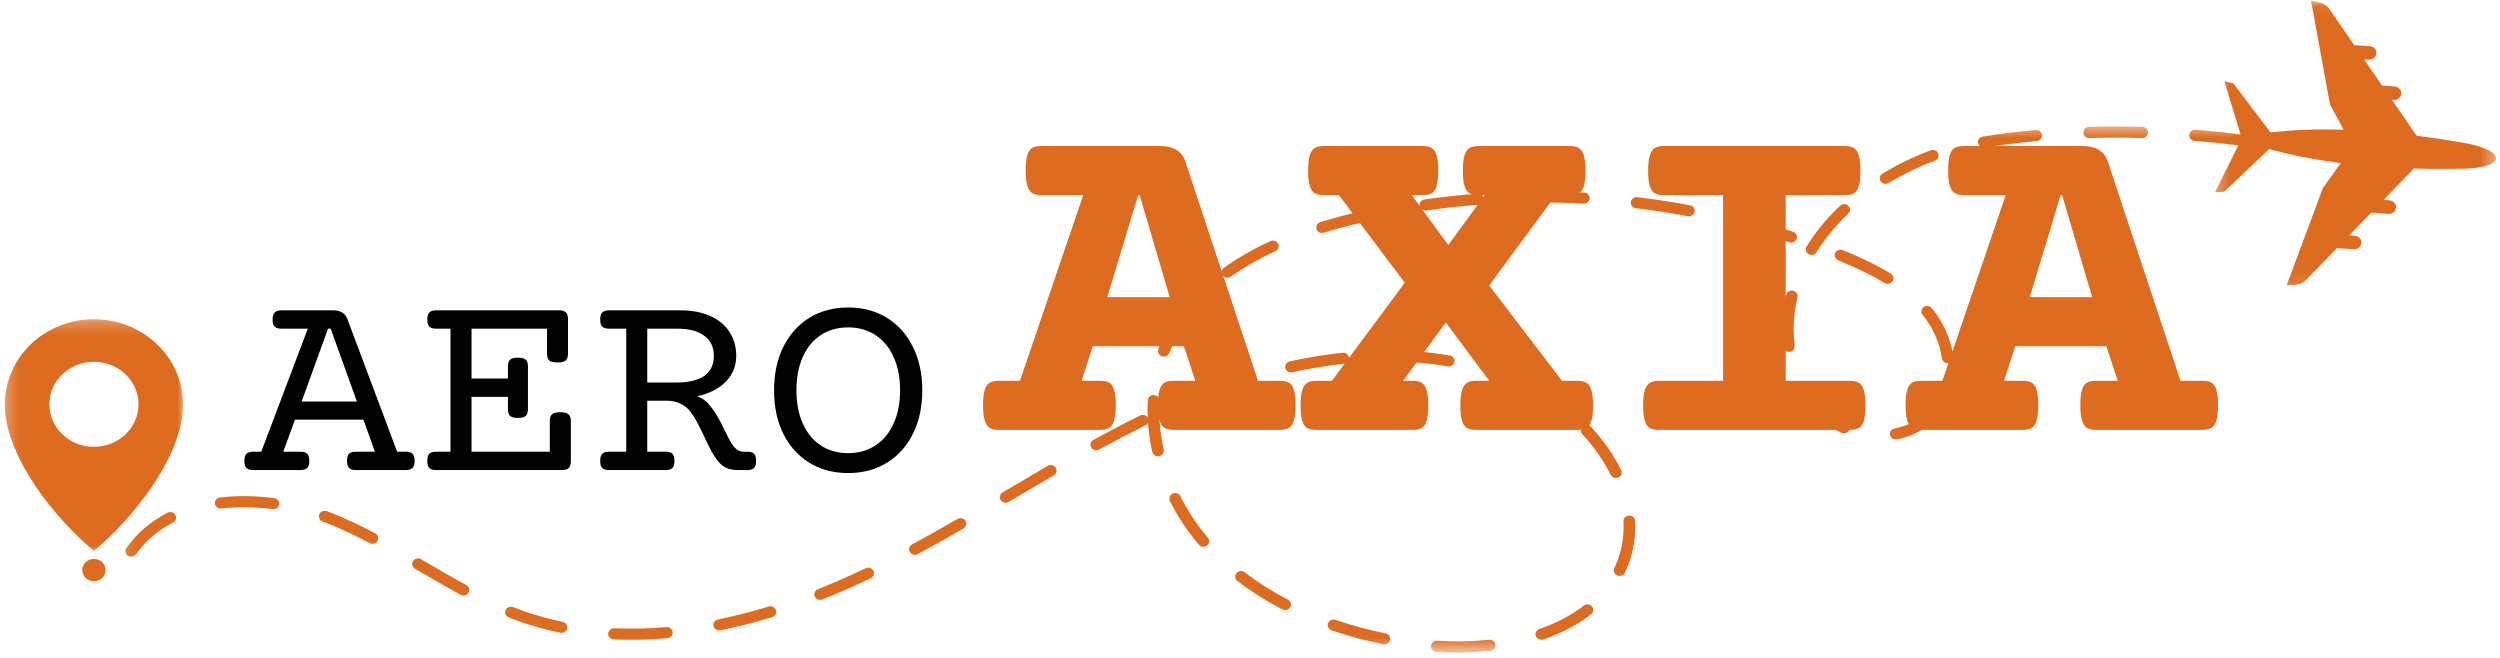 <svg width="190" height="50" viewBox="0 0 190 50" fill="none" xmlns="http://www.w3.org/2000/svg">
<g clip-path="url(#clip0_2125_1876)">
<mask id="mask0_2125_1876" style="mask-type:luminance" maskUnits="userSpaceOnUse" x="168" y="0" width="22" height="22">
<path d="M168.28 0.048H189.661V21.899H168.28V0.048Z" fill="white"/>
</mask>
<g mask="url(#mask0_2125_1876)">
<path d="M187.314 10.871C187.079 10.835 185.671 10.568 183.663 10.314L181.792 7.598L181.915 7.591C182.21 7.616 182.47 7.407 182.496 7.125C182.518 6.841 182.299 6.595 182.004 6.571L181.046 6.51L179.676 4.521L180.022 4.53C180.317 4.551 180.577 4.342 180.602 4.061C180.624 3.776 180.405 3.531 180.111 3.507L178.927 3.434L177.043 0.696C176.863 0.433 176.58 0.248 176.26 0.179L175.638 0.042L177.081 7.943L178.119 9.86C176.707 9.814 175.251 9.829 173.84 9.941C173.608 9.962 173.13 10.005 172.555 10.056L169.742 6.338L169.057 6.18L170.294 10.262C170.056 10.287 169.831 10.308 169.634 10.326C169.463 10.341 169.444 10.571 169.609 10.614C169.802 10.662 170.018 10.716 170.25 10.777L168.337 14.614L169.038 14.565L172.448 11.334C173.006 11.473 173.469 11.589 173.697 11.643C175.067 11.976 176.504 12.215 177.903 12.391L176.539 14.29L173.783 21.69L174.42 21.654C174.747 21.636 175.055 21.497 175.28 21.266L177.605 18.856L178.886 18.941C179.181 18.965 179.441 18.753 179.463 18.471C179.489 18.19 179.27 17.942 178.972 17.917L178.531 17.899L180.218 16.152L181.525 16.255C181.82 16.276 182.08 16.067 182.106 15.786C182.131 15.504 181.909 15.256 181.614 15.231L181.144 15.195L183.454 12.806C185.477 12.866 186.911 12.821 187.149 12.821C187.821 12.821 189.645 12.673 189.699 12.04C189.753 11.404 187.98 10.977 187.317 10.874L187.314 10.871Z" fill="#DD6B20"/>
</g>
<mask id="mask1_2125_1876" style="mask-type:luminance" maskUnits="userSpaceOnUse" x="0" y="24" width="15" height="19">
<path d="M0.27 24.225H14.006V42.054H0.27V24.225Z" fill="white"/>
</mask>
<g mask="url(#mask1_2125_1876)">
<path d="M7.14 24.261C3.4 24.261 0.368 27.156 0.368 30.726C0.368 30.756 0.368 30.787 0.368 30.814C0.368 30.82 0.368 30.829 0.368 30.835C0.368 30.859 0.368 30.881 0.368 30.905C0.368 30.911 0.368 30.92 0.368 30.929C0.368 30.95 0.371 30.971 0.371 30.993C0.371 31.005 0.371 31.017 0.374 31.029C0.374 31.044 0.374 31.056 0.374 31.071C0.377 31.093 0.377 31.114 0.377 31.135C0.377 31.138 0.377 31.141 0.377 31.147C0.628 34.953 4.174 39.393 7.14 41.87C10.102 39.393 13.648 34.953 13.899 31.147C13.899 31.141 13.899 31.138 13.899 31.135C13.899 31.114 13.899 31.093 13.902 31.071C13.902 31.056 13.902 31.044 13.902 31.029C13.902 31.017 13.905 31.005 13.905 30.993C13.905 30.971 13.908 30.95 13.908 30.929C13.908 30.92 13.908 30.911 13.908 30.905C13.908 30.881 13.908 30.859 13.908 30.835C13.908 30.829 13.908 30.82 13.908 30.814C13.908 30.787 13.908 30.756 13.908 30.726C13.908 27.156 10.876 24.261 7.136 24.261H7.14ZM7.14 33.96C5.271 33.96 3.752 32.513 3.752 30.726C3.752 28.943 5.271 27.495 7.14 27.495C9.011 27.495 10.527 28.943 10.527 30.726C10.527 32.513 9.011 33.96 7.14 33.96Z" fill="#DD6B20"/>
</g>
<path d="M8.028 43.326C8.028 43.438 8.005 43.547 7.961 43.65C7.917 43.756 7.85 43.847 7.768 43.926C7.685 44.004 7.59 44.068 7.479 44.11C7.371 44.153 7.257 44.174 7.14 44.174C7.022 44.174 6.908 44.153 6.8 44.11C6.692 44.068 6.594 44.004 6.512 43.926C6.429 43.847 6.366 43.756 6.321 43.65C6.274 43.547 6.252 43.438 6.252 43.326C6.252 43.214 6.274 43.105 6.321 43.002C6.366 42.899 6.429 42.808 6.512 42.727C6.594 42.648 6.692 42.587 6.8 42.545C6.908 42.499 7.022 42.478 7.14 42.478C7.257 42.478 7.371 42.499 7.479 42.545C7.59 42.587 7.685 42.648 7.768 42.727C7.85 42.808 7.917 42.899 7.961 43.002C8.005 43.105 8.028 43.214 8.028 43.326Z" fill="#DD6B20"/>
<mask id="mask2_2125_1876" style="mask-type:luminance" maskUnits="userSpaceOnUse" x="9" y="9" width="163" height="41">
<path d="M9.135 9.496H171.528V49.467H9.135V9.496Z" fill="white"/>
</mask>
<g mask="url(#mask2_2125_1876)">
<path d="M110.805 49.591C110.262 49.591 109.711 49.573 109.165 49.537C108.924 49.522 108.74 49.319 108.756 49.086C108.775 48.852 108.981 48.677 109.228 48.695C110.557 48.783 111.902 48.758 113.171 48.622C113.412 48.598 113.631 48.764 113.659 48.995C113.685 49.228 113.51 49.437 113.269 49.464C112.467 49.549 111.639 49.591 110.805 49.591ZM105.219 48.977C105.188 48.977 105.156 48.974 105.124 48.967C103.77 48.689 102.447 48.331 101.198 47.901C100.966 47.823 100.849 47.581 100.931 47.362C101.014 47.145 101.264 47.029 101.496 47.108C102.711 47.523 103.992 47.871 105.311 48.141C105.549 48.189 105.701 48.413 105.651 48.64C105.606 48.84 105.422 48.977 105.219 48.977ZM47.989 48.622C47.535 48.622 47.084 48.61 46.641 48.592C46.396 48.58 46.209 48.383 46.222 48.15C46.234 47.917 46.441 47.735 46.685 47.747C47.963 47.808 49.295 47.777 50.643 47.659C50.888 47.638 51.1 47.808 51.125 48.041C51.148 48.271 50.967 48.48 50.726 48.498C49.8 48.58 48.88 48.622 47.989 48.622ZM117.139 48.622C116.958 48.622 116.787 48.516 116.723 48.344C116.641 48.123 116.761 47.88 116.99 47.802C118.296 47.356 119.432 46.757 120.368 46.027C120.555 45.879 120.834 45.906 120.989 46.085C121.145 46.266 121.116 46.533 120.926 46.678C119.917 47.471 118.69 48.117 117.288 48.598C117.237 48.613 117.19 48.622 117.139 48.622ZM42.673 48.095C42.641 48.095 42.612 48.092 42.581 48.086C41.562 47.877 40.56 47.602 39.596 47.269C39.292 47.163 38.978 47.045 38.667 46.923C38.438 46.833 38.334 46.587 38.426 46.372C38.518 46.157 38.778 46.054 39.003 46.142C39.301 46.26 39.602 46.372 39.897 46.475C40.824 46.796 41.788 47.06 42.765 47.263C43.006 47.311 43.155 47.535 43.104 47.765C43.06 47.962 42.876 48.095 42.673 48.095ZM54.659 47.914C54.456 47.914 54.272 47.78 54.227 47.581C54.176 47.353 54.329 47.129 54.567 47.081C55.823 46.824 57.117 46.493 58.414 46.097C58.645 46.027 58.896 46.148 58.969 46.369C59.045 46.59 58.915 46.83 58.684 46.902C57.358 47.305 56.035 47.644 54.751 47.905C54.722 47.911 54.69 47.914 54.659 47.914ZM97.671 46.366C97.598 46.366 97.528 46.348 97.461 46.315C96.228 45.676 95.079 44.949 94.042 44.153C93.852 44.004 93.82 43.741 93.972 43.559C94.128 43.378 94.404 43.347 94.594 43.493C95.59 44.259 96.697 44.958 97.88 45.573C98.096 45.682 98.175 45.939 98.061 46.142C97.978 46.285 97.826 46.363 97.671 46.363V46.366ZM62.328 45.594C62.154 45.594 61.989 45.497 61.919 45.334C61.827 45.119 61.931 44.87 62.157 44.783C63.337 44.313 64.535 43.789 65.722 43.217L65.785 43.187C66.004 43.081 66.27 43.166 66.378 43.374C66.489 43.584 66.4 43.838 66.182 43.941L66.118 43.971C64.913 44.553 63.695 45.085 62.496 45.561C62.442 45.582 62.382 45.594 62.325 45.594H62.328ZM35.225 45.255C35.152 45.255 35.076 45.237 35.01 45.2C33.887 44.595 32.767 43.941 31.686 43.308L31.537 43.22C31.331 43.099 31.264 42.839 31.391 42.642C31.521 42.442 31.79 42.381 32 42.502L32.149 42.59C33.224 43.217 34.334 43.868 35.441 44.465C35.657 44.58 35.73 44.837 35.612 45.04C35.53 45.176 35.381 45.255 35.225 45.255ZM123.092 43.765C123.029 43.765 122.968 43.753 122.908 43.726C122.686 43.632 122.588 43.381 122.689 43.169C122.721 43.105 122.75 43.038 122.778 42.975C123.187 42.048 123.393 41.064 123.393 40.05C123.393 39.91 123.39 39.765 123.384 39.623C123.371 39.389 123.555 39.193 123.799 39.181C124.047 39.166 124.253 39.344 124.266 39.577C124.272 39.735 124.278 39.892 124.278 40.05C124.278 41.179 124.047 42.272 123.593 43.302C123.562 43.374 123.527 43.447 123.495 43.517C123.419 43.674 123.26 43.765 123.092 43.765ZM9.978 42.306C9.893 42.306 9.807 42.281 9.734 42.236C9.531 42.106 9.474 41.842 9.61 41.648C10.394 40.531 11.444 39.629 12.735 38.969C12.947 38.86 13.217 38.935 13.331 39.141C13.445 39.347 13.366 39.605 13.15 39.714C11.992 40.307 11.047 41.116 10.346 42.118C10.261 42.239 10.121 42.306 9.978 42.306ZM69.531 42.169C69.379 42.169 69.23 42.091 69.147 41.954C69.027 41.752 69.103 41.494 69.315 41.379C70.365 40.813 71.497 40.177 72.772 39.438C72.982 39.317 73.255 39.38 73.381 39.58C73.508 39.78 73.439 40.041 73.232 40.162C71.948 40.904 70.809 41.542 69.75 42.115C69.68 42.154 69.607 42.169 69.531 42.169ZM91.457 41.552C91.327 41.552 91.2 41.5 91.115 41.397C90.252 40.389 89.51 39.271 88.907 38.072C88.802 37.86 88.898 37.609 89.116 37.509C89.335 37.409 89.602 37.497 89.706 37.709C90.277 38.844 90.981 39.907 91.8 40.864C91.952 41.043 91.927 41.309 91.736 41.458C91.654 41.521 91.555 41.552 91.457 41.552ZM28.302 41.325C28.232 41.325 28.159 41.309 28.089 41.273C26.944 40.667 25.91 40.183 24.924 39.789C24.79 39.735 24.654 39.683 24.518 39.635C24.289 39.55 24.178 39.305 24.264 39.09C24.353 38.872 24.61 38.763 24.835 38.847C24.981 38.899 25.123 38.953 25.263 39.011C26.278 39.414 27.344 39.913 28.517 40.534C28.733 40.646 28.809 40.904 28.692 41.106C28.609 41.246 28.46 41.325 28.305 41.325H28.302ZM20.788 38.699C20.765 38.699 20.746 38.699 20.724 38.696C19.386 38.517 18.054 38.502 16.826 38.645C16.582 38.675 16.363 38.511 16.331 38.278C16.303 38.048 16.474 37.839 16.718 37.809C18.022 37.654 19.433 37.673 20.848 37.86C21.089 37.894 21.257 38.106 21.225 38.339C21.194 38.548 21.003 38.702 20.788 38.702V38.699ZM76.433 38.206C76.287 38.206 76.141 38.136 76.055 38.006C75.928 37.809 75.992 37.548 76.198 37.424L76.502 37.246C77.527 36.637 78.583 36.01 79.63 35.401C79.836 35.28 80.109 35.344 80.236 35.544C80.362 35.741 80.296 36.001 80.09 36.122C79.046 36.731 77.99 37.358 76.969 37.96L76.664 38.142C76.591 38.184 76.512 38.206 76.433 38.206ZM122.81 36.328C122.642 36.328 122.483 36.24 122.407 36.086C121.877 35.005 121.151 33.966 120.253 32.997C120.092 32.822 120.111 32.555 120.291 32.401C120.475 32.246 120.755 32.264 120.916 32.437C121.868 33.467 122.642 34.575 123.206 35.729C123.311 35.941 123.216 36.192 122.997 36.289C122.934 36.316 122.87 36.331 122.807 36.331L122.81 36.328ZM88.01 34.681C87.803 34.681 87.623 34.545 87.575 34.348C87.41 33.612 87.302 32.873 87.248 32.137C87.207 32.219 87.141 32.286 87.055 32.328C85.938 32.879 84.79 33.479 83.537 34.166C83.325 34.281 83.055 34.212 82.935 34.009C82.814 33.806 82.887 33.548 83.1 33.433C84.362 32.74 85.523 32.134 86.649 31.58C86.855 31.48 87.106 31.547 87.226 31.732C87.217 31.526 87.213 31.323 87.213 31.12C87.213 30.887 87.22 30.65 87.229 30.42C87.242 30.187 87.448 30.009 87.692 30.018C87.937 30.03 88.124 30.227 88.114 30.46C88.102 30.678 88.095 30.899 88.095 31.12C88.095 32.125 88.213 33.152 88.441 34.172C88.492 34.399 88.339 34.623 88.102 34.672C88.07 34.681 88.038 34.684 88.006 34.684L88.01 34.681ZM144.073 33.4C143.867 33.4 143.683 33.264 143.639 33.064C143.591 32.834 143.747 32.613 143.984 32.564C144.952 32.38 145.789 31.95 146.404 31.32C146.604 31.12 146.779 30.899 146.931 30.663C147.058 30.463 147.331 30.399 147.54 30.523C147.746 30.644 147.813 30.905 147.686 31.102C147.502 31.386 147.286 31.656 147.051 31.898C146.306 32.655 145.307 33.17 144.159 33.394C144.13 33.397 144.102 33.4 144.07 33.4H144.073ZM140.14 32.934C140.08 32.934 140.017 32.922 139.956 32.894C139.534 32.706 139.141 32.482 138.783 32.222C138.028 31.671 137.381 30.974 136.857 30.154C136.731 29.954 136.797 29.697 137.007 29.576C137.216 29.454 137.486 29.518 137.612 29.715C138.079 30.448 138.653 31.065 139.319 31.55C139.626 31.774 139.966 31.971 140.331 32.131C140.549 32.231 140.645 32.482 140.543 32.694C140.467 32.846 140.308 32.937 140.14 32.937V32.934ZM90.484 30.717C90.312 30.717 90.15 30.623 90.078 30.463C89.982 30.251 90.084 30.002 90.309 29.909C91.565 29.388 92.843 28.918 94.102 28.519C94.334 28.443 94.585 28.564 94.661 28.785C94.74 29.006 94.613 29.245 94.382 29.318C93.148 29.712 91.895 30.172 90.661 30.684C90.604 30.705 90.544 30.717 90.484 30.717ZM117.564 30.608C117.478 30.608 117.393 30.584 117.316 30.535C116.73 30.157 116.117 29.821 115.502 29.536C114.957 29.285 114.392 29.055 113.824 28.849C113.596 28.767 113.482 28.522 113.567 28.304C113.653 28.089 113.91 27.977 114.138 28.058C114.731 28.273 115.318 28.513 115.886 28.776C116.542 29.079 117.19 29.433 117.811 29.836C118.014 29.966 118.068 30.23 117.932 30.423C117.846 30.544 117.707 30.608 117.564 30.608ZM98.115 28.298C97.915 28.298 97.731 28.164 97.686 27.968C97.633 27.744 97.782 27.516 98.019 27.465C99.374 27.168 100.725 26.947 102.035 26.808C102.276 26.78 102.498 26.947 102.523 27.18C102.549 27.41 102.374 27.619 102.133 27.647C100.855 27.783 99.539 27.998 98.216 28.285C98.181 28.295 98.15 28.298 98.115 28.298ZM110.107 27.852C110.078 27.852 110.053 27.852 110.028 27.846C108.765 27.625 107.443 27.501 106.092 27.471C105.851 27.465 105.657 27.271 105.66 27.041C105.667 26.808 105.866 26.623 106.114 26.626C107.509 26.656 108.88 26.79 110.183 27.017C110.424 27.059 110.583 27.277 110.542 27.507C110.5 27.71 110.316 27.852 110.107 27.852ZM148.022 27.598C147.803 27.598 147.613 27.444 147.584 27.232C147.432 26.172 146.998 25.109 146.363 24.249C146.284 24.143 146.201 24.037 146.119 23.937C145.97 23.752 146.005 23.486 146.195 23.344C146.389 23.201 146.668 23.235 146.817 23.419C146.909 23.531 146.998 23.646 147.083 23.762C147.8 24.733 148.292 25.924 148.46 27.12C148.491 27.35 148.323 27.562 148.082 27.592C148.063 27.595 148.041 27.598 148.022 27.598ZM88.45 27.105C88.4 27.105 88.349 27.096 88.298 27.08C88.07 26.999 87.952 26.756 88.035 26.538C88.26 25.945 88.536 25.369 88.853 24.821C89.199 24.219 89.608 23.634 90.062 23.083C90.211 22.898 90.49 22.868 90.68 23.011C90.874 23.156 90.909 23.419 90.756 23.604C90.331 24.119 89.951 24.667 89.627 25.23C89.332 25.739 89.075 26.275 88.866 26.829C88.799 26.999 88.631 27.105 88.45 27.105ZM135.957 26.741C135.738 26.741 135.548 26.584 135.519 26.372C135.462 25.93 135.433 25.478 135.433 25.033C135.433 24.939 135.433 24.843 135.437 24.749C135.459 23.964 135.563 23.177 135.747 22.405C135.801 22.178 136.036 22.035 136.277 22.09C136.515 22.142 136.664 22.369 136.607 22.596C136.436 23.31 136.341 24.04 136.318 24.773C136.315 24.858 136.315 24.945 136.315 25.033C136.315 25.445 136.341 25.86 136.394 26.266C136.426 26.499 136.255 26.708 136.011 26.738C135.995 26.738 135.976 26.741 135.957 26.741ZM143.464 21.569C143.382 21.569 143.299 21.548 143.226 21.503C142.272 20.921 141.155 20.376 139.709 19.786C139.484 19.695 139.379 19.447 139.474 19.232C139.573 19.017 139.833 18.917 140.055 19.007C141.549 19.619 142.706 20.185 143.702 20.791C143.908 20.915 143.969 21.175 143.835 21.372C143.753 21.5 143.61 21.569 143.464 21.569ZM93.297 21.103C93.16 21.103 93.027 21.045 92.942 20.933C92.796 20.749 92.834 20.482 93.03 20.343C94.064 19.604 95.247 18.926 96.551 18.326C96.77 18.223 97.033 18.311 97.141 18.52C97.246 18.732 97.154 18.983 96.935 19.086C95.685 19.662 94.55 20.312 93.56 21.018C93.481 21.076 93.389 21.103 93.297 21.103ZM137.676 19.374C137.6 19.374 137.524 19.353 137.451 19.313C137.241 19.195 137.171 18.938 137.295 18.735C137.977 17.639 138.833 16.594 139.845 15.637C140.02 15.474 140.299 15.474 140.47 15.64C140.641 15.804 140.641 16.073 140.47 16.237C139.509 17.145 138.7 18.129 138.056 19.165C137.974 19.298 137.828 19.374 137.676 19.374ZM136.125 18.435C136.077 18.435 136.03 18.429 135.982 18.414C134.732 17.999 133.448 17.624 132.163 17.294C131.925 17.233 131.786 17 131.849 16.776C131.913 16.552 132.157 16.418 132.392 16.476C133.695 16.812 134.999 17.194 136.271 17.614C136.502 17.69 136.623 17.929 136.543 18.15C136.48 18.323 136.309 18.435 136.125 18.435ZM100.481 17.708C100.294 17.708 100.122 17.593 100.062 17.415C99.986 17.194 100.113 16.957 100.344 16.885C101.28 16.594 102.279 16.325 103.316 16.085C103.63 16.013 103.954 15.94 104.271 15.873C104.509 15.822 104.747 15.964 104.798 16.191C104.851 16.421 104.702 16.645 104.465 16.697C104.151 16.764 103.833 16.833 103.522 16.906C102.511 17.139 101.531 17.402 100.617 17.687C100.573 17.699 100.525 17.705 100.481 17.705V17.708ZM128.357 16.436C128.329 16.436 128.3 16.433 128.272 16.43C126.971 16.185 125.642 15.982 124.326 15.822C124.082 15.795 123.91 15.583 123.942 15.352C123.974 15.119 124.196 14.956 124.437 14.986C125.775 15.147 127.12 15.352 128.44 15.601C128.681 15.646 128.836 15.867 128.789 16.097C128.747 16.297 128.563 16.436 128.357 16.436ZM108.325 16C108.109 16 107.922 15.852 107.89 15.643C107.852 15.41 108.017 15.195 108.261 15.162C109.59 14.971 110.944 14.823 112.289 14.72C112.533 14.701 112.746 14.874 112.765 15.107C112.784 15.337 112.603 15.543 112.359 15.561C111.033 15.661 109.698 15.81 108.391 15.998C108.369 15.998 108.347 16 108.325 16ZM120.371 15.477C120.361 15.477 120.355 15.477 120.345 15.477C119.02 15.404 117.678 15.374 116.352 15.389C116.349 15.389 116.349 15.389 116.346 15.389C116.105 15.389 115.908 15.201 115.905 14.971C115.902 14.738 116.098 14.547 116.343 14.544C117.687 14.529 119.051 14.559 120.396 14.635C120.64 14.647 120.828 14.847 120.812 15.08C120.799 15.304 120.605 15.477 120.371 15.477ZM143.302 13.972C143.157 13.972 143.014 13.902 142.928 13.778C142.798 13.581 142.858 13.318 143.065 13.193C144.216 12.497 145.45 11.9 146.731 11.425C146.959 11.34 147.213 11.449 147.302 11.667C147.391 11.882 147.277 12.128 147.051 12.212C145.821 12.667 144.641 13.239 143.54 13.905C143.464 13.95 143.382 13.972 143.302 13.972ZM150.766 11.216C150.553 11.216 150.366 11.071 150.331 10.865C150.29 10.635 150.452 10.417 150.693 10.377L150.718 10.374C152.012 10.168 153.357 10.002 154.718 9.881C154.959 9.86 155.174 10.029 155.197 10.259C155.222 10.492 155.044 10.698 154.8 10.72C153.458 10.841 152.136 11.004 150.864 11.207L150.839 11.21C150.813 11.216 150.791 11.216 150.766 11.216ZM170.827 11.128C170.805 11.128 170.786 11.128 170.767 11.125C169.441 10.953 168.102 10.81 166.786 10.704C166.542 10.686 166.361 10.48 166.383 10.25C166.402 10.017 166.615 9.844 166.859 9.863C168.191 9.972 169.545 10.114 170.884 10.287C171.125 10.32 171.296 10.532 171.261 10.762C171.233 10.974 171.043 11.128 170.827 11.128ZM162.802 10.489C162.802 10.489 162.796 10.489 162.79 10.489C161.445 10.45 160.097 10.45 158.79 10.486C158.546 10.495 158.343 10.311 158.337 10.078C158.33 9.844 158.52 9.651 158.765 9.641C160.091 9.605 161.454 9.605 162.818 9.645C163.062 9.651 163.253 9.847 163.246 10.078C163.24 10.308 163.043 10.489 162.806 10.489H162.802Z" fill="#DD6B20"/>
</g>
<path d="M25.323 23.586C25.608 23.586 25.837 23.643 26.008 23.756C26.185 23.861 26.316 24.028 26.401 24.252L30.182 34.33H30.841C31.076 34.33 31.247 34.384 31.349 34.487C31.457 34.593 31.514 34.775 31.514 35.032C31.514 35.283 31.457 35.462 31.349 35.565C31.247 35.671 31.076 35.723 30.841 35.723H27.048C26.801 35.723 26.63 35.671 26.528 35.565C26.427 35.462 26.376 35.283 26.376 35.032C26.376 34.775 26.427 34.593 26.528 34.487C26.63 34.384 26.801 34.33 27.048 34.33H28.494L27.619 31.895H22.417L21.529 34.33H22.823C23.068 34.33 23.242 34.384 23.343 34.487C23.451 34.593 23.509 34.775 23.509 35.032C23.509 35.283 23.451 35.462 23.343 35.565C23.242 35.671 23.068 35.723 22.823 35.723H19.258C19.011 35.723 18.833 35.671 18.726 35.565C18.624 35.462 18.573 35.283 18.573 35.032C18.573 34.775 18.624 34.593 18.726 34.487C18.833 34.384 19.011 34.33 19.258 34.33H19.855L23.394 24.979H21.39C21.152 24.979 20.977 24.927 20.87 24.821C20.768 24.718 20.717 24.54 20.717 24.288C20.717 24.04 20.768 23.861 20.87 23.756C20.977 23.643 21.152 23.586 21.39 23.586H25.323ZM24.929 24.979L22.925 30.514H27.124L25.132 24.979H24.929Z" fill="black"/>
<path d="M42.586 31.326C42.871 31.326 43.074 31.38 43.194 31.483C43.321 31.58 43.385 31.75 43.385 31.992V35.032C43.385 35.283 43.334 35.462 43.233 35.565C43.131 35.671 42.957 35.723 42.712 35.723H33.147C32.899 35.723 32.728 35.671 32.626 35.565C32.525 35.462 32.474 35.283 32.474 35.032C32.474 34.775 32.525 34.593 32.626 34.487C32.728 34.384 32.899 34.33 33.147 34.33H34.237V24.979H33.147C32.899 24.979 32.728 24.927 32.626 24.821C32.525 24.718 32.474 24.54 32.474 24.288C32.474 24.04 32.525 23.861 32.626 23.756C32.728 23.643 32.899 23.586 33.147 23.586H42.497C42.741 23.586 42.915 23.643 43.017 23.756C43.118 23.861 43.169 24.04 43.169 24.288V26.881C43.169 27.123 43.109 27.298 42.992 27.401C42.871 27.498 42.665 27.547 42.37 27.547C42.072 27.547 41.866 27.498 41.748 27.401C41.628 27.298 41.571 27.123 41.571 26.881V24.979H35.836V28.77H38.602V27.837C38.602 27.604 38.656 27.438 38.767 27.341C38.875 27.238 39.075 27.183 39.363 27.183C39.648 27.183 39.848 27.238 39.959 27.341C40.067 27.438 40.124 27.604 40.124 27.837V31.096C40.124 31.332 40.067 31.501 39.959 31.604C39.848 31.71 39.648 31.762 39.363 31.762C39.075 31.762 38.875 31.71 38.767 31.604C38.656 31.501 38.602 31.332 38.602 31.096V30.163H35.836V34.33H41.786V31.992C41.786 31.75 41.843 31.58 41.964 31.483C42.081 31.38 42.287 31.326 42.586 31.326Z" fill="black"/>
<path d="M51.703 23.586C52.591 23.586 53.353 23.731 53.987 24.022C54.628 24.307 55.116 24.709 55.446 25.233C55.782 25.751 55.953 26.354 55.953 27.038C55.953 27.813 55.687 28.473 55.154 29.012C54.628 29.545 53.904 29.915 52.985 30.115C53.381 30.26 53.711 30.502 53.974 30.841C54.193 31.117 54.383 31.395 54.545 31.677C54.704 31.953 54.878 32.289 55.065 32.682C55.268 33.103 55.424 33.406 55.535 33.591C55.814 34.084 56.134 34.33 56.499 34.33H56.791C57.035 34.33 57.209 34.384 57.311 34.487C57.413 34.593 57.463 34.775 57.463 35.032C57.463 35.283 57.413 35.462 57.311 35.565C57.209 35.671 57.035 35.723 56.791 35.723H56.017C55.592 35.723 55.233 35.62 54.938 35.408C54.64 35.19 54.355 34.823 54.076 34.305C53.914 34.009 53.721 33.612 53.492 33.118C53.28 32.667 53.105 32.319 52.972 32.077C52.845 31.828 52.687 31.577 52.503 31.326C52.29 31.044 52.033 30.829 51.729 30.684C51.431 30.532 51.072 30.454 50.65 30.454H49.191V34.33H50.587C50.831 34.33 51.005 34.384 51.107 34.487C51.209 34.593 51.259 34.775 51.259 35.032C51.259 35.283 51.209 35.462 51.107 35.565C51.005 35.671 50.831 35.723 50.587 35.723H46.286C46.039 35.723 45.867 35.671 45.766 35.565C45.664 35.462 45.614 35.283 45.614 35.032C45.614 34.775 45.664 34.593 45.766 34.487C45.867 34.384 46.039 34.33 46.286 34.33H47.593V24.979H46.286C46.039 24.979 45.867 24.927 45.766 24.821C45.664 24.718 45.614 24.54 45.614 24.288C45.614 24.04 45.664 23.861 45.766 23.756C45.867 23.643 46.039 23.586 46.286 23.586H51.703ZM49.191 29.073H51.361C53.289 29.073 54.253 28.395 54.253 27.038C54.253 26.384 54.012 25.881 53.53 25.524C53.048 25.161 52.363 24.979 51.475 24.979H49.191V29.073Z" fill="black"/>
<path d="M64.462 23.368C65.579 23.368 66.559 23.631 67.406 24.155C68.259 24.682 68.919 25.421 69.385 26.372C69.858 27.317 70.095 28.416 70.095 29.666C70.095 30.911 69.858 32.01 69.385 32.961C68.919 33.906 68.259 34.642 67.406 35.165C66.559 35.692 65.579 35.953 64.462 35.953C63.346 35.953 62.359 35.692 61.506 35.165C60.659 34.642 60 33.906 59.527 32.961C59.061 32.01 58.829 30.911 58.829 29.666C58.829 28.416 59.061 27.317 59.527 26.372C60 25.421 60.659 24.682 61.506 24.155C62.359 23.631 63.346 23.368 64.462 23.368ZM64.462 24.882C63.676 24.882 62.981 25.076 62.382 25.463C61.788 25.851 61.332 26.408 61.011 27.135C60.688 27.856 60.529 28.697 60.529 29.666C60.529 30.629 60.688 31.468 61.011 32.186C61.332 32.907 61.788 33.464 62.382 33.857C62.981 34.245 63.676 34.439 64.462 34.439C65.249 34.439 65.937 34.245 66.53 33.857C67.13 33.464 67.59 32.907 67.913 32.186C68.243 31.468 68.408 30.629 68.408 29.666C68.408 28.697 68.243 27.856 67.913 27.135C67.59 26.408 67.13 25.851 66.53 25.463C65.937 25.076 65.249 24.882 64.462 24.882Z" fill="black"/>
<path d="M88.174 11.098C88.682 11.098 89.091 11.195 89.405 11.389C89.725 11.576 89.954 11.873 90.09 12.285L95.609 28.94H97.271C97.575 28.94 97.807 28.988 97.969 29.085C98.137 29.182 98.26 29.364 98.337 29.63C98.419 29.896 98.463 30.284 98.463 30.793C98.463 31.302 98.419 31.689 98.337 31.956C98.26 32.222 98.137 32.41 97.969 32.513C97.807 32.619 97.575 32.67 97.271 32.67H89.202C88.897 32.67 88.66 32.619 88.492 32.513C88.33 32.41 88.206 32.222 88.124 31.956C88.038 31.689 87.997 31.302 87.997 30.793C87.997 30.284 88.038 29.896 88.124 29.63C88.206 29.364 88.33 29.182 88.492 29.085C88.66 28.988 88.897 28.94 89.202 28.94H90.839L89.976 26.311H83.049L82.199 28.94H83.607C83.912 28.94 84.143 28.988 84.305 29.085C84.473 29.182 84.597 29.364 84.673 29.63C84.755 29.896 84.8 30.284 84.8 30.793C84.8 31.302 84.755 31.689 84.673 31.956C84.597 32.222 84.473 32.41 84.305 32.513C84.143 32.619 83.912 32.67 83.607 32.67H75.919C75.614 32.67 75.376 32.619 75.208 32.513C75.046 32.41 74.923 32.222 74.84 31.956C74.758 31.689 74.713 31.302 74.713 30.793C74.713 30.284 74.758 29.896 74.84 29.63C74.923 29.364 75.046 29.182 75.208 29.085C75.376 28.988 75.614 28.94 75.919 28.94H77.517L82.326 14.829H79.154C78.85 14.829 78.612 14.777 78.444 14.671C78.282 14.568 78.158 14.38 78.076 14.114C77.99 13.848 77.949 13.46 77.949 12.951C77.949 12.443 77.99 12.055 78.076 11.789C78.158 11.522 78.282 11.34 78.444 11.243C78.612 11.146 78.85 11.098 79.154 11.098H88.174ZM86.5 14.829L84.153 22.581H88.897L86.614 14.829H86.5Z" fill="#DD6B20"/>
<path d="M119.308 11.098C119.613 11.098 119.844 11.153 120.006 11.255C120.174 11.361 120.298 11.546 120.374 11.813C120.456 12.079 120.501 12.467 120.501 12.976C120.501 13.484 120.456 13.872 120.374 14.138C120.298 14.405 120.174 14.586 120.006 14.683C119.844 14.78 119.613 14.829 119.308 14.829H118.242L113.18 21.696L118.712 28.94H119.879C120.184 28.94 120.415 28.994 120.577 29.097C120.745 29.203 120.869 29.388 120.945 29.654C121.027 29.921 121.072 30.308 121.072 30.817C121.072 31.326 121.027 31.713 120.945 31.98C120.869 32.246 120.745 32.428 120.577 32.525C120.415 32.622 120.184 32.67 119.879 32.67H112.191C111.886 32.67 111.648 32.622 111.48 32.525C111.319 32.428 111.195 32.246 111.112 31.98C111.027 31.713 110.986 31.326 110.986 30.817C110.986 30.308 111.027 29.921 111.112 29.654C111.195 29.388 111.319 29.203 111.48 29.097C111.648 28.994 111.886 28.94 112.191 28.94H113.18L109.882 24.506L106.634 28.94H107.357C107.662 28.94 107.893 28.994 108.055 29.097C108.223 29.203 108.347 29.388 108.423 29.654C108.505 29.921 108.55 30.308 108.55 30.817C108.55 31.326 108.505 31.713 108.423 31.98C108.347 32.246 108.223 32.428 108.055 32.525C107.893 32.622 107.662 32.67 107.357 32.67H100.049C99.745 32.67 99.507 32.622 99.339 32.525C99.177 32.428 99.053 32.246 98.971 31.98C98.885 31.713 98.844 31.326 98.844 30.817C98.844 30.308 98.885 29.921 98.971 29.654C99.053 29.388 99.177 29.203 99.339 29.097C99.507 28.994 99.745 28.94 100.049 28.94H101.229L106.761 21.491L101.762 14.829H100.62C100.316 14.829 100.078 14.78 99.91 14.683C99.748 14.586 99.624 14.405 99.542 14.138C99.456 13.872 99.415 13.484 99.415 12.976C99.415 12.467 99.456 12.079 99.542 11.813C99.624 11.546 99.748 11.361 99.91 11.255C100.078 11.153 100.316 11.098 100.62 11.098H108.118C108.423 11.098 108.654 11.153 108.816 11.255C108.984 11.361 109.108 11.546 109.184 11.813C109.266 12.079 109.311 12.467 109.311 12.976C109.311 13.484 109.266 13.872 109.184 14.138C109.108 14.405 108.984 14.586 108.816 14.683C108.654 14.78 108.423 14.829 108.118 14.829H107.294L110.072 18.62L112.838 14.829H112.381C112.077 14.829 111.839 14.78 111.671 14.683C111.509 14.586 111.385 14.405 111.303 14.138C111.217 13.872 111.176 13.484 111.176 12.976C111.176 12.467 111.217 12.079 111.303 11.813C111.385 11.546 111.509 11.361 111.671 11.255C111.839 11.153 112.077 11.098 112.381 11.098H119.308Z" fill="#DD6B20"/>
<path d="M140.204 11.098C140.508 11.098 140.74 11.153 140.901 11.255C141.07 11.361 141.193 11.546 141.269 11.813C141.352 12.079 141.396 12.467 141.396 12.976C141.396 13.484 141.352 13.872 141.269 14.138C141.193 14.405 141.07 14.586 140.901 14.683C140.74 14.78 140.508 14.829 140.204 14.829H135.712V28.94H140.584C140.889 28.94 141.12 28.994 141.282 29.097C141.45 29.203 141.574 29.388 141.65 29.654C141.732 29.921 141.777 30.308 141.777 30.817C141.777 31.326 141.732 31.713 141.65 31.98C141.574 32.246 141.45 32.428 141.282 32.525C141.12 32.622 140.889 32.67 140.584 32.67H126.083C125.779 32.67 125.541 32.622 125.373 32.525C125.211 32.428 125.087 32.246 125.005 31.98C124.919 31.713 124.878 31.326 124.878 30.817C124.878 30.308 124.919 29.921 125.005 29.654C125.087 29.388 125.211 29.203 125.373 29.097C125.541 28.994 125.779 28.94 126.083 28.94H130.955V14.829H126.464C126.159 14.829 125.921 14.78 125.753 14.683C125.591 14.586 125.468 14.405 125.385 14.138C125.3 13.872 125.258 13.484 125.258 12.976C125.258 12.467 125.3 12.079 125.385 11.813C125.468 11.546 125.591 11.361 125.753 11.255C125.921 11.153 126.159 11.098 126.464 11.098H140.204Z" fill="#DD6B20"/>
<path d="M158.283 11.098C158.79 11.098 159.199 11.195 159.513 11.389C159.834 11.576 160.062 11.873 160.198 12.285L165.717 28.94H167.379C167.684 28.94 167.915 28.988 168.077 29.085C168.245 29.182 168.369 29.364 168.445 29.63C168.527 29.896 168.572 30.284 168.572 30.793C168.572 31.302 168.527 31.689 168.445 31.956C168.369 32.222 168.245 32.41 168.077 32.513C167.915 32.619 167.684 32.67 167.379 32.67H159.31C159.006 32.67 158.768 32.619 158.6 32.513C158.438 32.41 158.314 32.222 158.232 31.956C158.146 31.689 158.105 31.302 158.105 30.793C158.105 30.284 158.146 29.896 158.232 29.63C158.314 29.364 158.438 29.182 158.6 29.085C158.768 28.988 159.006 28.94 159.31 28.94H160.947L160.084 26.311H153.157L152.307 28.94H153.715C154.02 28.94 154.251 28.988 154.413 29.085C154.581 29.182 154.705 29.364 154.781 29.63C154.863 29.896 154.908 30.284 154.908 30.793C154.908 31.302 154.863 31.689 154.781 31.956C154.705 32.222 154.581 32.41 154.413 32.513C154.251 32.619 154.02 32.67 153.715 32.67H146.027C145.722 32.67 145.485 32.619 145.316 32.513C145.155 32.41 145.031 32.222 144.949 31.956C144.866 31.689 144.822 31.302 144.822 30.793C144.822 30.284 144.866 29.896 144.949 29.63C145.031 29.364 145.155 29.182 145.316 29.085C145.485 28.988 145.722 28.94 146.027 28.94H147.625L152.434 14.829H149.262C148.958 14.829 148.72 14.777 148.552 14.671C148.39 14.568 148.266 14.38 148.184 14.114C148.098 13.848 148.057 13.46 148.057 12.951C148.057 12.443 148.098 12.055 148.184 11.789C148.266 11.522 148.39 11.34 148.552 11.243C148.72 11.146 148.958 11.098 149.262 11.098H158.283ZM156.608 14.829L154.261 22.581H159.006L156.722 14.829H156.608Z" fill="#DD6B20"/>
</g>
<defs>
<clipPath id="clip0_2125_1876">
<rect width="190" height="50" fill="white"/>
</clipPath>
</defs>
</svg>
